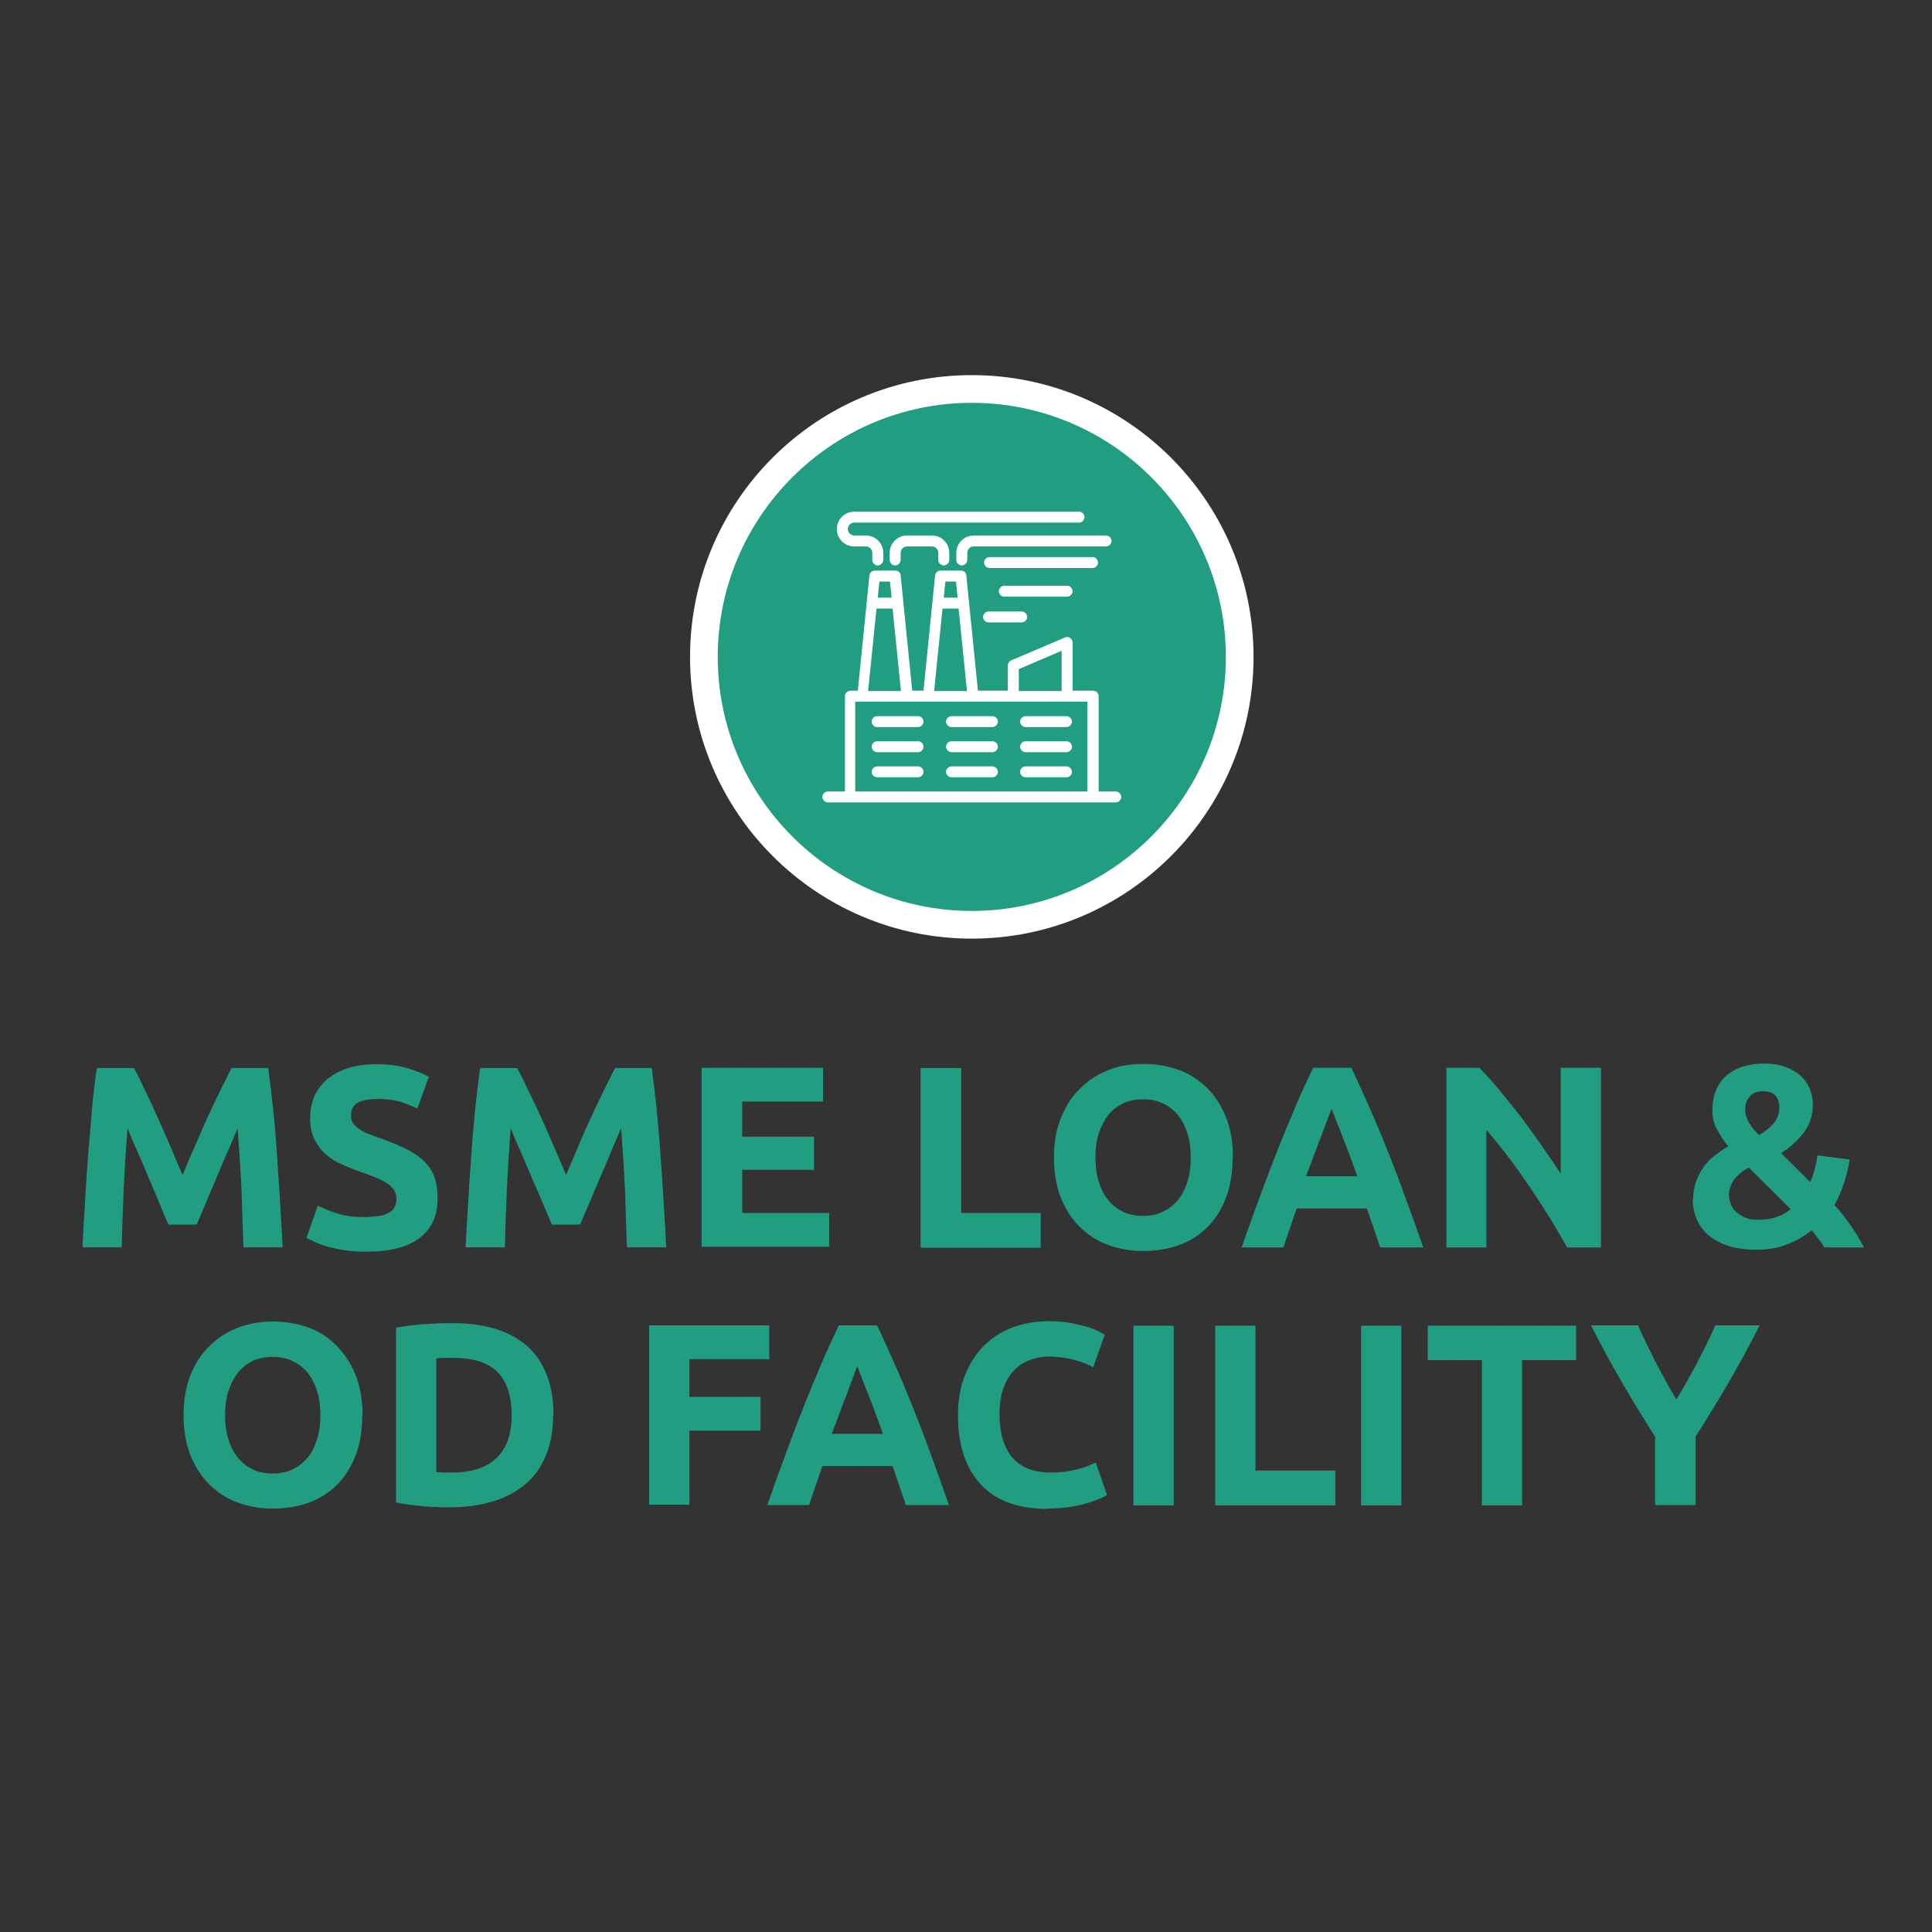 <?xml version="1.0" encoding="UTF-8"?><svg id="b" xmlns="http://www.w3.org/2000/svg" viewBox="0 0 60 60"><rect x="0" y="0" width="60" height="60" fill="#333333" stroke="none"/><g id="c"><circle cx="30.18" cy="20.4" r="8.32" fill="#219d81"/><path d="m30.18,29.15c-4.82,0-8.75-3.92-8.75-8.75s3.92-8.75,8.75-8.75,8.75,3.92,8.75,8.75-3.92,8.75-8.75,8.75Zm0-16.64c-4.35,0-7.89,3.54-7.89,7.89s3.54,7.89,7.89,7.89,7.89-3.54,7.89-7.89-3.54-7.89-7.89-7.89Z" fill="#fff"/><path d="m27.24,22.58h1.27c.09,0,.17-.08.17-.17s-.08-.17-.17-.17h-1.27c-.09,0-.17.08-.17.17s.08.17.17.17Z" fill="#fff"/><path d="m27.24,23.36h1.27c.09,0,.17-.08.17-.17s-.08-.17-.17-.17h-1.27c-.09,0-.17.08-.17.17s.08.17.17.17Z" fill="#fff"/><path d="m27.24,24.14h1.27c.09,0,.17-.08.17-.17s-.08-.17-.17-.17h-1.27c-.09,0-.17.08-.17.17s.08.17.17.17Z" fill="#fff"/><path d="m29.55,22.58h1.27c.09,0,.17-.08.17-.17s-.08-.17-.17-.17h-1.27c-.09,0-.17.08-.17.17s.08.17.17.17Z" fill="#fff"/><path d="m29.55,23.36h1.27c.09,0,.17-.08.17-.17s-.08-.17-.17-.17h-1.27c-.09,0-.17.08-.17.17s.08.17.17.17Z" fill="#fff"/><path d="m29.55,24.14h1.27c.09,0,.17-.08.17-.17s-.08-.17-.17-.17h-1.27c-.09,0-.17.08-.17.17s.08.17.17.17Z" fill="#fff"/><path d="m31.85,22.58h1.27c.09,0,.17-.08.17-.17s-.08-.17-.17-.17h-1.27c-.09,0-.17.08-.17.17s.08.17.17.17Z" fill="#fff"/><path d="m31.85,23.36h1.27c.09,0,.17-.08.17-.17s-.08-.17-.17-.17h-1.27c-.09,0-.17.08-.17.17s.08.17.17.17Z" fill="#fff"/><path d="m31.85,24.14h1.27c.09,0,.17-.08.17-.17s-.08-.17-.17-.17h-1.27c-.09,0-.17.08-.17.17s.08.17.17.17Z" fill="#fff"/><path d="m26.53,16.97h.36c.11,0,.2.09.2.2v.22c0,.09.08.17.17.17s.17-.08.17-.17v-.22c0-.3-.24-.54-.54-.54h-.36c-.11,0-.2-.09-.2-.2s.09-.2.2-.2h6.98c.09,0,.17-.08.17-.17s-.08-.17-.17-.17h-6.98c-.3,0-.54.24-.54.54s.24.54.54.54Z" fill="#fff"/><path d="m29.31,17.56c.09,0,.17-.08.17-.17v-.22c0-.3-.24-.54-.54-.54h-.77c-.3,0-.54.24-.54.54v.22c0,.09.08.17.17.17s.17-.08.17-.17v-.22c0-.11.09-.2.2-.2h.77c.11,0,.2.09.2.2v.22c0,.09.08.17.17.17Z" fill="#fff"/><path d="m29.7,17.17v.22c0,.09.08.17.17.17s.17-.08.17-.17v-.22c0-.11.09-.2.2-.2h4.11c.09,0,.17-.08.17-.17s-.08-.17-.17-.17h-4.11c-.3,0-.54.24-.54.54Z" fill="#fff"/><path d="m34.1,17.47c0-.09-.08-.17-.17-.17h-3.2c-.09,0-.17.08-.17.17s.08.17.17.17h3.2c.09,0,.17-.08.17-.17Z" fill="#fff"/><path d="m33.31,18.36c0-.09-.08-.17-.17-.17h-1.95c-.09,0-.17.08-.17.17s.08.17.17.17h1.95c.09,0,.17-.08.17-.17Z" fill="#fff"/><path d="m30.7,18.99c-.09,0-.17.08-.17.17s.08.17.17.17h1.03c.09,0,.17-.08.17-.17s-.08-.17-.17-.17h-1.03Z" fill="#fff"/><path d="m34.65,24.58h-.53v-2.96c0-.09-.08-.17-.17-.17h-.64v-1.5c0-.06-.03-.11-.08-.14-.05-.03-.11-.04-.16-.01l-1.67.71c-.06.03-.1.09-.1.15v.79h-.93l-.36-3.58c0-.09-.08-.15-.17-.15h-.63c-.09,0-.16.07-.17.15l-.36,3.58h-.35l-.36-3.58c0-.09-.08-.15-.17-.15h-.63c-.09,0-.16.07-.17.15l-.36,3.58h-.23c-.09,0-.17.08-.17.17v2.96h-.53c-.09,0-.17.08-.17.17s.08.17.17.17h8.94c.09,0,.17-.08.17-.17s-.08-.17-.17-.17Zm-3.01-3.8l1.33-.57v1.25h-1.33v-.68Zm-2.28-2.72h.33l.05.5h-.43l.05-.5Zm-.09.84h.5l.26,2.56h-1.02l.26-2.56Zm-1.96-.84h.33l.05.5h-.43l.05-.5Zm-.09.84h.5l.26,2.56h-1.02l.26-2.56Zm6.55,5.68h-7.21v-2.79h7.21v2.79Z" fill="#fff"/><rect width="60" height="60" fill="none"/><path d="m4.16,33.17c.1.18.21.4.33.66.13.26.26.54.39.84.14.3.27.61.41.93.13.32.26.61.38.89.12-.28.24-.58.38-.89s.27-.63.41-.93c.14-.3.27-.58.4-.84.13-.26.24-.48.33-.66h1.14c.05.37.1.79.15,1.24.05.46.09.94.12,1.43s.07.99.1,1.49.05.97.08,1.41h-1.22c-.02-.54-.04-1.13-.06-1.77-.03-.64-.07-1.28-.12-1.93-.1.23-.2.47-.32.75-.12.27-.24.55-.35.82-.12.27-.23.54-.33.78s-.2.46-.27.64h-.88c-.08-.18-.17-.39-.27-.64s-.22-.51-.33-.78-.23-.55-.35-.82c-.12-.27-.23-.52-.32-.75-.05.65-.09,1.29-.12,1.93-.03.64-.05,1.23-.06,1.77h-1.22c.02-.44.05-.91.08-1.41s.06-1,.1-1.49.08-.97.12-1.43c.04-.46.09-.87.15-1.24h1.2Z" fill="#219d81"/><path d="m11.41,37.79c.18,0,.32-.02.44-.04.12-.03.21-.07.28-.12.07-.05.12-.11.14-.18.03-.07.04-.15.04-.23,0-.18-.09-.33-.26-.45-.17-.12-.47-.25-.89-.39-.18-.06-.36-.14-.55-.22s-.35-.19-.49-.31c-.15-.13-.26-.28-.35-.46s-.14-.4-.14-.66.05-.49.14-.7c.1-.21.23-.38.41-.53.18-.14.39-.26.64-.33.25-.08.54-.12.85-.12.38,0,.7.04.97.12.27.08.5.17.68.27l-.36.99c-.16-.08-.33-.15-.52-.21s-.42-.09-.69-.09c-.3,0-.52.04-.65.12s-.2.21-.2.38c0,.1.02.19.07.26.05.07.12.13.21.19.09.06.19.11.31.15.12.05.24.09.38.14.29.11.54.21.76.32.21.1.39.23.54.37.14.14.25.3.32.49.07.19.1.42.1.68,0,.52-.18.92-.55,1.21-.37.29-.92.43-1.65.43-.25,0-.47-.01-.67-.04-.2-.03-.37-.07-.53-.11-.15-.04-.28-.09-.39-.14-.11-.05-.2-.09-.28-.14l.35-1c.17.09.37.17.62.25s.54.11.9.11Z" fill="#219d81"/><path d="m16.06,33.17c.1.18.21.4.33.66.13.26.26.54.4.84.14.3.27.61.41.93s.26.61.38.89c.12-.28.25-.58.38-.89.13-.32.27-.63.41-.93.14-.3.27-.58.4-.84.13-.26.24-.48.33-.66h1.14c.05.37.1.79.15,1.24.04.46.09.94.12,1.43.04.5.07.99.1,1.49s.06.97.08,1.41h-1.22c-.02-.54-.04-1.13-.06-1.77-.03-.64-.07-1.28-.12-1.93-.1.23-.21.47-.32.75s-.24.55-.35.82c-.12.27-.23.54-.33.78-.11.25-.2.46-.27.64h-.88c-.08-.18-.17-.39-.27-.64-.11-.25-.22-.51-.34-.78-.12-.27-.23-.55-.35-.82s-.23-.52-.32-.75c-.05.65-.09,1.29-.12,1.93-.03.64-.05,1.23-.06,1.77h-1.22c.02-.44.05-.91.08-1.41s.06-1,.1-1.49c.03-.5.08-.97.12-1.43.05-.46.1-.87.15-1.24h1.2Z" fill="#219d81"/><path d="m21.79,38.74v-5.58h3.77v1.05h-2.51v1.09h2.23v1.03h-2.23v1.34h2.7v1.05h-3.95Z" fill="#219d81"/><path d="m32.32,37.67v1.08h-3.73v-5.58h1.26v4.5h2.47Z" fill="#219d81"/><path d="m38.28,35.95c0,.48-.07.9-.21,1.26-.14.36-.34.67-.58.91-.25.24-.54.43-.88.55s-.71.18-1.1.18-.74-.06-1.08-.18-.63-.31-.88-.55c-.25-.24-.45-.55-.6-.91-.14-.36-.22-.78-.22-1.26s.08-.9.23-1.26c.15-.36.35-.67.61-.91.25-.25.55-.43.88-.56s.69-.18,1.06-.18.74.06,1.08.18.63.31.89.56c.25.25.45.55.59.91.15.36.22.78.22,1.26Zm-4.26,0c0,.27.03.52.1.74.07.22.16.41.29.57s.28.28.46.37c.18.09.39.13.63.13s.44-.04.62-.13c.18-.09.34-.21.47-.37s.22-.35.29-.57c.07-.22.1-.47.1-.74s-.03-.52-.1-.74c-.07-.22-.16-.41-.29-.57s-.28-.28-.47-.37c-.19-.09-.39-.13-.62-.13s-.45.04-.63.13c-.18.09-.34.21-.46.37s-.22.35-.29.57c-.07.22-.1.47-.1.74Z" fill="#219d81"/><path d="m42.86,38.74c-.06-.19-.13-.39-.2-.6s-.14-.41-.21-.61h-2.18c-.07.2-.14.41-.21.61-.07.21-.14.4-.2.6h-1.3c.21-.6.41-1.16.6-1.67.19-.51.37-.99.55-1.44.18-.45.36-.88.53-1.28.17-.41.36-.8.54-1.19h1.19c.18.39.36.78.54,1.19.18.4.36.83.54,1.28.18.45.37.93.55,1.44.19.51.39,1.06.6,1.67h-1.34Zm-1.51-4.31c-.03.08-.07.19-.12.33-.05.14-.12.3-.18.48-.07.18-.15.38-.23.6s-.17.45-.26.69h1.59c-.08-.24-.17-.47-.25-.69-.08-.22-.16-.42-.23-.6s-.13-.34-.19-.48c-.05-.14-.1-.25-.13-.33Z" fill="#219d81"/><path d="m48.67,38.74c-.36-.64-.75-1.27-1.17-1.89-.42-.62-.86-1.21-1.34-1.76v3.65h-1.24v-5.58h1.02c.18.18.37.39.59.65.21.26.43.53.66.82.22.29.44.6.66.91.22.31.43.62.62.91v-3.29h1.25v5.58h-1.05Z" fill="#219d81"/><path d="m52.58,37.26c0-.2.03-.39.09-.56.06-.17.14-.32.24-.46s.21-.26.35-.36c.13-.1.27-.2.41-.28-.13-.16-.24-.33-.34-.51-.1-.18-.15-.38-.15-.59,0-.47.14-.83.43-1.09.29-.25.68-.38,1.17-.38.25,0,.47.03.66.1.19.07.34.16.47.27s.22.25.29.4c.06.15.1.32.1.5,0,.33-.09.62-.28.87-.19.25-.42.47-.71.64l.91.9c.05-.11.09-.24.14-.4.04-.16.07-.31.08-.43l1,.13c-.01.1-.03.21-.06.33-.03.12-.06.24-.1.37-.04.12-.09.25-.14.37-.05.12-.11.24-.17.34.17.19.34.4.5.63s.3.46.42.69h-1.23c-.04-.07-.1-.16-.18-.26s-.15-.2-.22-.27c-.21.17-.46.32-.75.43-.28.12-.6.17-.96.17-.38,0-.69-.05-.94-.14-.25-.09-.45-.21-.61-.36-.15-.15-.26-.31-.33-.5-.06-.18-.1-.37-.1-.55Zm1.12-.12c0,.08.02.16.05.25s.08.17.16.24c.07.07.17.13.28.18.11.05.25.07.41.07.23,0,.42-.03.59-.09.17-.06.31-.14.42-.24l-1.3-1.29c-.07.04-.15.08-.22.14-.07.05-.14.12-.2.19s-.11.15-.14.25c-.04.09-.06.2-.06.31Zm1.56-2.78c0-.12-.04-.23-.12-.33-.08-.1-.21-.14-.4-.14-.17,0-.3.05-.4.16-.09.1-.14.24-.14.41,0,.14.04.27.12.41.08.13.18.26.31.38.17-.1.32-.21.44-.35.12-.13.19-.31.19-.52Z" fill="#219d81"/><path d="m11.25,43.95c0,.48-.07.9-.21,1.26-.14.36-.34.67-.58.91-.25.24-.54.43-.88.55s-.71.18-1.1.18-.74-.06-1.08-.18-.63-.31-.88-.55c-.25-.24-.45-.55-.6-.91-.14-.36-.22-.78-.22-1.26s.08-.9.22-1.26c.15-.36.35-.67.61-.91.25-.25.55-.43.89-.56.33-.12.69-.18,1.06-.18s.74.06,1.08.18.63.31.88.56c.25.25.45.55.6.91.14.36.22.78.22,1.26Zm-4.26,0c0,.27.03.52.1.74s.16.41.29.57.28.28.46.37c.18.09.39.13.63.13s.44-.04.62-.13c.18-.09.34-.21.47-.37.13-.16.22-.35.29-.57s.1-.47.1-.74-.03-.52-.1-.74-.16-.41-.29-.57c-.13-.16-.28-.28-.47-.37-.19-.09-.39-.13-.62-.13s-.45.04-.63.13c-.18.09-.34.21-.46.37s-.22.35-.29.57-.1.47-.1.74Z" fill="#219d81"/><path d="m17.18,43.95c0,.48-.08.9-.23,1.26s-.36.66-.64.89-.61.41-1.01.53c-.4.12-.84.18-1.33.18-.23,0-.49,0-.79-.03s-.6-.06-.88-.12v-5.43c.29-.05.59-.09.91-.11.31-.02.58-.03.81-.03.48,0,.91.05,1.3.16.39.11.72.28,1,.51.28.23.49.53.64.89s.23.79.23,1.29Zm-3.63,1.77c.06,0,.13,0,.21.01.08,0,.17,0,.28,0,.63,0,1.09-.16,1.4-.47s.45-.75.45-1.31c0-.58-.14-1.03-.43-1.33-.29-.3-.75-.45-1.38-.45-.09,0-.17,0-.27,0-.09,0-.18,0-.26.02v3.52Z" fill="#219d81"/><path d="m20.16,46.74v-5.58h3.73v1.05h-2.48v1.17h2.21v1.05h-2.21v2.3h-1.25Z" fill="#219d81"/><path d="m28.13,46.74c-.06-.19-.13-.39-.2-.6-.07-.2-.14-.41-.21-.61h-2.18c-.07.2-.14.41-.21.61-.07.21-.14.4-.2.6h-1.3c.21-.6.41-1.16.6-1.67.19-.51.37-.99.55-1.44.18-.45.36-.88.53-1.28.17-.41.36-.8.54-1.19h1.19c.18.39.36.78.54,1.19.18.4.36.83.54,1.28.18.45.37.93.55,1.44.19.51.39,1.06.6,1.67h-1.34Zm-1.51-4.31c-.03.08-.07.19-.12.33-.05.14-.12.3-.18.48-.07.18-.15.38-.23.6s-.17.45-.26.69h1.59c-.08-.24-.17-.47-.25-.69-.08-.22-.16-.42-.23-.6-.07-.18-.14-.34-.19-.48-.05-.14-.1-.25-.13-.33Z" fill="#219d81"/><path d="m32.53,46.86c-.91,0-1.6-.25-2.07-.76s-.71-1.22-.71-2.15c0-.46.07-.87.22-1.24.14-.36.34-.67.59-.92.25-.25.55-.44.9-.57s.73-.19,1.13-.19c.24,0,.45.02.64.05.19.04.36.08.51.12.14.04.27.09.36.14.1.05.17.09.21.11l-.36,1.01c-.17-.09-.37-.17-.6-.23-.23-.06-.49-.1-.78-.1-.19,0-.38.03-.57.1s-.35.17-.49.31c-.14.14-.26.33-.34.55s-.13.5-.13.82c0,.26.03.5.08.72.06.22.15.41.27.58.13.16.29.29.49.38s.45.14.74.14c.18,0,.35-.01.49-.03.14-.02.27-.05.39-.08s.21-.06.3-.1c.09-.04.16-.07.23-.1l.35,1.01c-.18.11-.43.2-.75.29-.32.08-.7.13-1.12.13Z" fill="#219d81"/><path d="m35.2,41.17h1.25v5.58h-1.25v-5.58Z" fill="#219d81"/><path d="m41.47,45.67v1.08h-3.73v-5.58h1.25v4.5h2.47Z" fill="#219d81"/><path d="m42.27,41.17h1.25v5.58h-1.25v-5.58Z" fill="#219d81"/><path d="m48.95,41.17v1.07h-1.68v4.51h-1.25v-4.51h-1.68v-1.07h4.62Z" fill="#219d81"/><path d="m52.07,43.45c.23-.38.44-.76.64-1.14.2-.38.39-.76.56-1.15h1.38c-.31.6-.62,1.18-.95,1.75-.33.56-.67,1.13-1.04,1.7v2.13h-1.26v-2.12c-.36-.57-.71-1.14-1.04-1.71-.33-.57-.65-1.15-.95-1.75h1.46c.17.39.36.77.55,1.15.2.38.41.76.63,1.14Z" fill="#219d81"/></g></svg>
